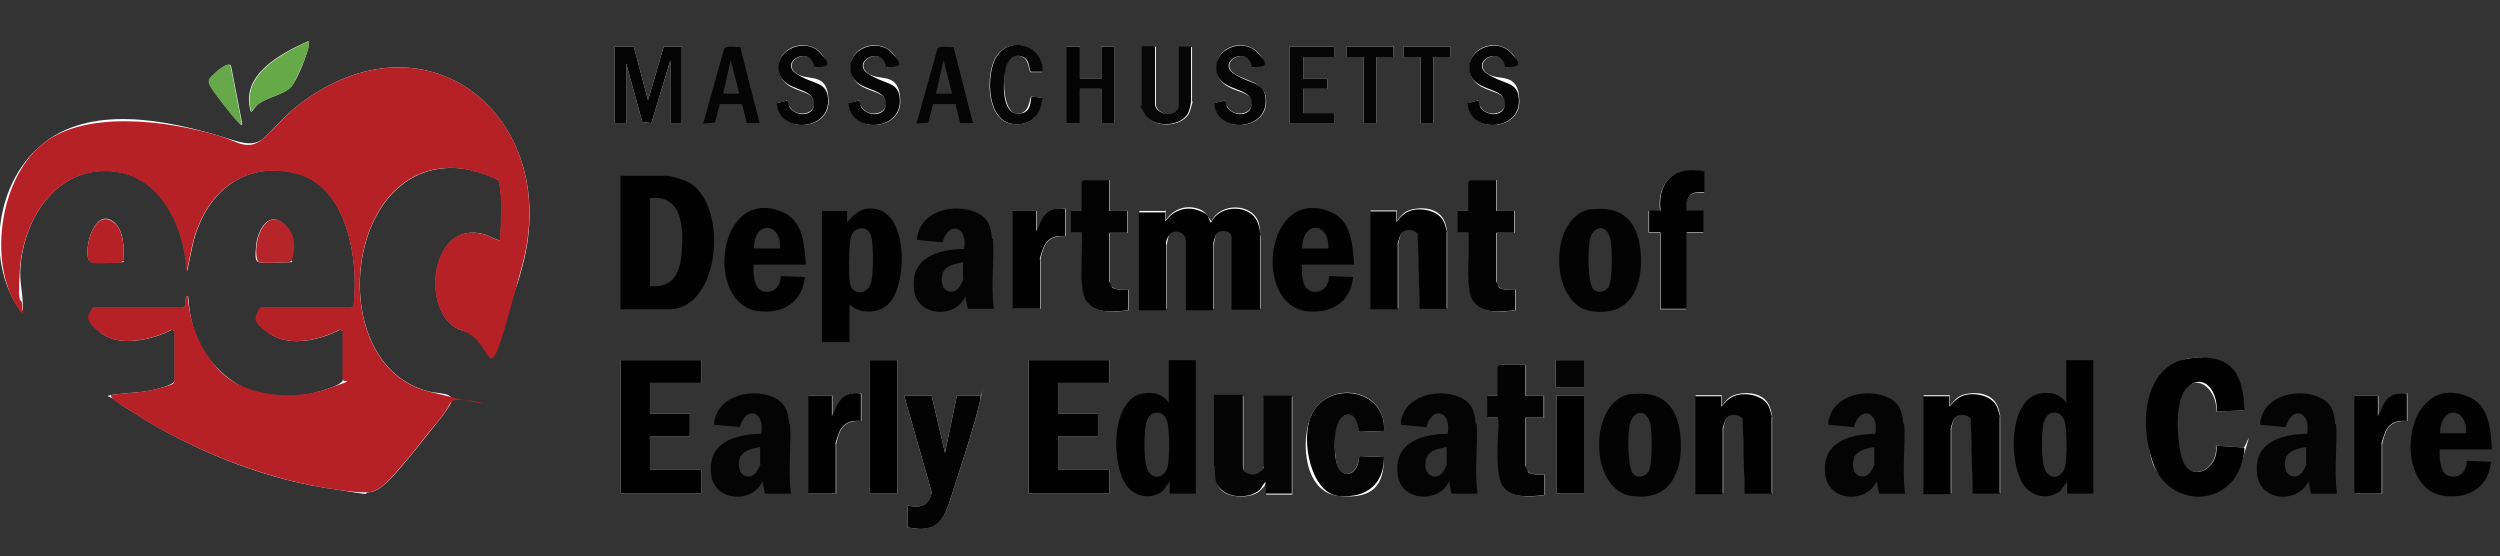 <?xml version="1.0" encoding="UTF-8"?>
<svg id="Layer_1" xmlns="http://www.w3.org/2000/svg" version="1.1" viewBox="0 0 526.2 117.1">
  <rect x="0" y="0" width="526.2" height="117.1" fill="#333333" stroke="none"/>
  <!-- Generator: Adobe Illustrator 30.0.0, SVG Export Plug-In . SVG Version: 2.1.1 Build 123)  -->
  <defs>
    <style>
      .st0 {
        fill: #b6252a;
      }

      .st1 {
        fill: #070707;
      }

      .st2 {
        fill: #050505;
      }

      .st3 {
        fill: #010101;
      }

      .st4 {
        fill: #030303;
      }

      .st5 {
        fill: #b52126;
      }

      .st6 {
        fill: #060606;
      }

      .st7 {
        fill: #020202;
      }

      .st8 {
        fill: #040404;
      }

      .st9 {
        fill: #66a949;
      }

      .st10 {
        fill: #67a94a;
      }

      .st11 {
        fill: #fdfdfd;
      }
    </style>
  </defs>
  <path class="st11" d="M65,8.6c-5.8,2.6-14.6,7.1-12.2,14.9.2.2,1-1.1,1.2-1.3,2-1.8,5.9-2.2,7.4-4.1s3.3-6.9,3.5-8.2,0-.8,0-1.3Z"/>
  <path class="st11" d="M171.4,14.2c2.7-.2,3-1.3,1.2-3.2-3-3.1-9.2-1.1-8.6,3.8s7,3.8,7.4,6.5-3.5,3.6-5.1,1.3-.4-1.3-.7-1.4l-2,.5c.2,6.4,10.9,6,10.8-.4s-4.3-4.1-6.7-5.8c-3.6-2.5,3-6.2,3.8-1.3Z"/>
  <path class="st11" d="M186.5,14.2c2.7-.2,3-1.3,1.2-3.2-3-3.1-9.2-1.1-8.6,3.8s7,3.8,7.4,6.5-3.5,3.6-5.1,1.3-.4-1.3-.7-1.4l-2,.5c.2,6.4,10.9,6,10.8-.4s-4.3-4.1-6.7-5.8c-3.6-2.5,3-6.2,3.8-1.3Z"/>
  <path class="st11" d="M219.4,15.1c.1-5.9-7.5-7.8-10.1-2.5-1.8,3.8-1.6,12.9,3.9,13.5,3.8.4,5.9-1.9,6.1-5.5l-2.2-.3c-.5.1-.2,3.8-3.1,3.6s-3-7.6-2.3-9.9,1.6-2.7,3.3-2.1,1.5,3,1.9,3.3h2.4Z"/>
  <path class="st11" d="M263.5,14.2c2.7-.2,3-1.3,1.2-3.2-3-3.1-9.2-1.1-8.6,3.8s7,3.8,7.4,6.5-3.5,3.6-5.1,1.3-.4-1.3-.7-1.4l-2,.5c.2,6.4,10.9,6,10.8-.4,0-4.2-4.3-4.1-6.7-5.8-3.6-2.5,3-6.2,3.8-1.3Z"/>
  <path class="st11" d="M316.8,14.2c2.7-.2,3-1.3,1.2-3.2-3-3.1-9.2-1.1-8.6,3.8s7,3.8,7.4,6.5-3.5,3.6-5.1,1.3-.4-1.3-.7-1.4l-2,.5c.2,6.4,10.9,6,10.8-.4s-4.3-4.1-6.7-5.8c-3.6-2.5,3-6.2,3.8-1.3Z"/>
  <polygon class="st11" points="133.4 9.8 129.4 9.8 129.4 25.9 131.8 25.9 131.8 13.4 135.2 25.7 137.1 25.9 141.1 12.7 141.1 25.9 143.5 25.9 143.5 9.8 139.7 9.8 136.4 21.1 133.4 9.8"/>
  <polygon class="st11" points="227.3 9.8 224.4 9.8 224.4 25.9 227.3 25.9 227.3 18.7 231.8 18.7 231.8 25.9 234.5 25.9 234.5 9.8 231.8 9.8 231.8 16.6 227.3 16.6 227.3 9.8"/>
  <path class="st11" d="M243.1,9.8h-2.6v12.6c0,.2.6,1.6.8,1.9,1.8,2.9,8.2,2.4,9.2-1s.4-1.7.4-1.8v-11.6h-2.6v12.6c0,.8-1.7,1.6-2.5,1.6s-2.5-.9-2.5-2.1v-12.1Z"/>
  <polygon class="st11" points="280.8 9.8 271.4 9.8 271.4 25.9 280.8 25.9 280.8 23.8 274.3 23.8 274.3 18.7 279.4 18.7 279.4 16.6 274.3 16.6 274.3 12 280.8 12 280.8 9.8"/>
  <polygon class="st11" points="293.3 9.8 283.4 9.8 283.4 12 287 12 287 25.9 289.7 25.9 289.7 12 293.3 12 293.3 9.8"/>
  <polygon class="st11" points="305.3 9.8 295.4 9.8 295.4 12 299 12 299 25.9 301.7 25.9 301.7 12 305.3 12 305.3 9.8"/>
  <path class="st11" d="M48.5,13.7c-.7-.5-2.9,1.3-3.4,1.9-.9.8-1.5,1.2-.8,2.5s4.4,6,5.5,7.2.9,1.1,1.2.8l-2.4-12.4Z"/>
  <path class="st11" d="M74,64.8h-19.2c-1.1,1.9.7,4.7,2.4,5.7,4.2,2.5,10.3,1,14.4-1.1l.6.3v10.1c0,1-2.6,1.8-3.4,2.1-7.2,2.5-15.3,2.3-21.3-2.8s-7.4-10.4-7.9-16.7c-.8-.2-.4.9-.5,1.5s-.3.6-.5.9h-19c-1,1.5.4,4.4,1.8,5.4,3.9,2.9,10.8,1.3,14.8-.8l.6.3v10.3c0,.9-2.8,1.6-3.5,1.8-3.2.9-5.7.8-8.9,1.2s-1,.4-.3,1.1c1.1,1,3.3,2.3,4.6,3.1,11.2,7.2,26.1,13.3,39.3,15.4s7.3,1.2,9.8,1,5.5-4,7.2-6,3-3.6,4.4-5.4,4.9-5.9,5.5-7.4c1-2.3-2.9-1.9-4.6-2.4-22.2-5.5-18.1-48.8,6.2-47,2.8.2,5.9,1.3,8.5,2.5.9,4.1.5,8.5.3,12.7-1.2-.2-2.2-.9-3.4-1.3-11.7-3.2-13.6,17.6-4.5,20.3,7.9,2.4,11.1-7.9,12.6-13.7C118.3,24.6,89.8,1.2,62.7,22.2c-2.7,2.1-4.7,4.6-7.1,6.8s-5.5.8-9.1-.3c-11.7-3.5-27.7-6.8-37.9,1.9s-11.3,25.5-4.2,34.9c.6.1.4-.8.4-1.1,0-2.7-.7-5.1-.5-7.9.5-9.3,6.4-19.8,16.7-20.5,12.1-.8,17.7,10.7,18.4,21.1l1.1-5.3c2.4-10.7,10.4-18.2,22-15.3,10.6,2.7,13,18.2,12,27.4s0,.6-.4.8Z"/>
  <path class="st11" d="M358.8,36.2c-6.1-1.4-10.1,1.9-9.4,8.2h-2.4s0,4.6,0,4.6h2.4v16.1h5.5v-16.1h3.6v-4.6h-3.6c-.2-3,.8-4.2,3.8-3.8v-4.3Z"/>
  <path class="st11" d="M233.5,37.9h-5.4l-.4.4v6.1h-2.2v4.6h2.2c.5.5-.8,11.5,1,14.3s5.9,2.4,8.9,2v-4.3c-1,0-2.6.1-3.4-.5s-.6-1.3-.6-1.3v-10.2h3.8v-4.6h-3.8v-6.5Z"/>
  <path class="st11" d="M314.9,37.9h-5.4l-.4.4v6.1h-2.2v4.6h2.2c.5.5-.8,11.5,1,14.3s5.9,2.4,8.9,2v-4.3c-1,0-2.6.1-3.4-.5s-.6-1.3-.6-1.3v-10.2h3.8v-4.6h-3.8v-6.5Z"/>
  <path class="st11" d="M224.2,43.9c-2.3-.3-3.8.5-4.9,2.4l-1.1,2.4v-4.3h-5v20.6h5.8v-10.4c0-.2.4-1.6.5-1.9.8-2.4,2.3-3.1,4.8-3v-5.8Z"/>
  <path class="st11" d="M245.3,44.4h-5.5v20.6h5.8v-13.6c0-.2.4-1.9.5-2.1.9-1.5,3.6-1,3.6,1.2v14.5h5.8v-13.6c0-.1.3-1.8.4-2,.7-1.6,3.4-1.1,3.4,0v15.5h6v-16c0-.1-.3-1.6-.3-1.8-1.2-4.5-8.3-4.5-10-.5-.9-1.1-1.1-2-2.6-2.6-2.8-1-5.4,0-7,2.3v-2.2Z"/>
  <path class="st11" d="M304.6,65v-16.4c0,0-.3-1.4-.4-1.6-.8-2.6-3.5-3.4-6-3.1s-3,1.2-4.2,2.6v-2.2h-5.5v20.6h5.8v-13.6c0,0,.3-1.4.4-1.6.6-1.7,2.6-1.9,3.8-.7l.4,15.8h5.8Z"/>
  <path class="st11" d="M19.3,55.2c1.3.3,4.5,0,6,0s.4-.2.6-.3c.3-2.6.2-6.6-2.1-8.3-3.9-2.8-6.1,5.4-5.2,8,0,.1.6.5.7.5Z"/>
  <path class="st11" d="M54.6,55.2c.9.3,4.9,0,6.2,0s.5-.2.5-.3c.7-2.4.1-6.6-2-8.1-3.2-2.3-5.2,2.3-5.4,4.9s-.2,3.2.6,3.5Z"/>
  <path class="st11" d="M472.3,86.4c-.2-7.1-3.7-11.9-11.4-11s-10.2,15.3-7.8,22.1,15.8,9.5,18.7-.1.8-2.9.4-3.2l-5.8-.4c.6,5.1-5.7,8.2-7.3,2.4s-1.3-13,1.7-15.1,6.1,2.4,5.6,5.5l5.8-.2Z"/>
  <polygon class="st11" points="147.6 75.8 130.6 75.8 130.6 103.9 147.6 103.9 147.6 98.9 136.8 98.9 136.8 91.9 145.2 91.9 145.2 87.1 136.8 87.1 136.8 80.6 147.6 80.6 147.6 75.8"/>
  <rect class="st11" x="183.1" y="75.8" width="5.8" height="28.1"/>
  <polygon class="st11" points="233.5 75.8 216.5 75.8 216.5 103.9 233.5 103.9 233.5 98.9 222.7 98.9 222.7 91.9 231.1 91.9 231.1 87.1 222.7 87.1 222.7 80.6 233.5 80.6 233.5 75.8"/>
  <rect class="st11" x="327.4" y="75.8" width="6" height="5.8"/>
  <path class="st11" d="M321.1,76.8h-5.4l-.4.4v6.1h-2.2v4.6h2.2c.5.5-.8,11.5,1,14.3s5.9,2.4,8.9,2v-4.3c-1,0-2.6.1-3.4-.5s-.6-1.3-.6-1.3v-10.2h3.8v-4.6h-3.8v-6.5Z"/>
  <path class="st11" d="M181.2,82.8c-2.3-.3-3.8.5-4.9,2.4l-1.1,2.4v-4.3h-5v20.6h5.8v-10.4c0-.2.4-1.6.5-1.9.8-2.4,2.3-3.1,4.8-3v-5.8Z"/>
  <path class="st11" d="M291.3,90.7c.6-9.1-12.1-11-15.4-3-2.2,5.3-1.4,16,5.9,16.7s9.5-2.3,9.5-8.2l-5.2-.2c-.3,4.6-4.5,5.3-5,.3s-.5-9,2.7-9,1.9,2.3,2.3,3.6l5.2-.2Z"/>
  <path class="st11" d="M373,103.9v-16.4c0,0-.3-1.4-.4-1.6-.8-2.6-3.5-3.4-6-3.1s-3,1.2-4.2,2.6v-2.2h-5.5v20.6h5.8v-13.6c0,0,.3-1.4.4-1.6.6-1.7,2.6-1.9,3.8-.7l.4,15.8h5.8Z"/>
  <path class="st11" d="M421,103.9v-16.4c0,0-.3-1.4-.4-1.6-.8-2.6-3.5-3.4-6-3.1s-3,1.2-4.2,2.6v-2.2h-5.5v20.6h5.8v-13.6c0,0,.3-1.4.4-1.6.6-1.7,2.6-1.9,3.8-.7l.4,15.8h5.8Z"/>
  <path class="st11" d="M506.6,82.8c-2.3-.3-3.8.5-4.9,2.4l-1.1,2.4v-4.3h-5v20.6h5.8v-10.4c0-.2.4-1.6.5-1.9.8-2.4,2.3-3.1,4.8-3v-5.8Z"/>
  <path class="st11" d="M196.1,83.3h-5.8l5.8,20.3c-.4,2.9-2.5,3.4-5.1,2.8v4.6c7,1.5,8-2.6,9.7-8s4.3-12.9,5.6-18.7.2-.6.1-1h-5l-2.5,12-2.8-12Z"/>
  <path class="st11" d="M261.6,83.3h-6v14.8c.5,1.9,0,3.7,1.6,5.2s6.2,1.7,8,0,.7-1.3,1.3-1.6v2.4h5.5v-20.6h-6v14.8c0,0-.6,1.1-.7,1.2-1.2,1.1-3.6.6-3.6-1.2v-14.8Z"/>
  <rect class="st11" x="327.6" y="83.3" width="5.8" height="20.6"/>
  <path class="st5" d="M74,64.8c.3-.2.3-.5.4-.8,1.1-9.2-1.3-24.7-12-27.4-11.6-2.9-19.6,4.5-22,15.3l-1.1,5.3c-.7-10.4-6.3-22-18.4-21.1-10.3.7-16.1,11.2-16.7,20.5s.4,5.2.5,7.9.2,1.2-.4,1.1C-2.7,56.1-.2,38.1,8.6,30.6s26.2-5.4,37.9-1.9c3.5,1.1,5.8,3.3,9.1.3s4.4-4.7,7.1-6.8c27.1-21,55.7,2.4,47.2,33.7s-4.7,16.2-12.6,13.7c-9.1-2.8-7.2-23.5,4.5-20.3,1.2.3,2.2,1.1,3.4,1.3.2-4.2.6-8.6-.3-12.7-2.6-1.1-5.6-2.2-8.5-2.5-24.2-1.9-28.3,41.5-6.2,47s5.7,0,4.6,2.4-4.3,5.8-5.5,7.4-2.9,3.7-4.4,5.4-4.5,5.8-7.2,6-7.2-.6-9.8-1c-13.1-2.2-28.1-8.2-39.3-15.4s-3.5-2.1-4.6-3.1-.7-1,.3-1.1c3.2-.4,5.6-.3,8.9-1.2s3.5-.9,3.5-1.8v-10.3l-.6-.3c-4,2.1-10.9,3.7-14.8.8s-2.8-3.8-1.8-5.4h19c.3-.2.5-.5.5-.9.2-.6-.3-1.7.5-1.5.5,6.3,3.1,12.6,7.9,16.7s14.1,5.3,21.3,2.8,3.4-1.1,3.4-2.1v-10.1l-.6-.3c-4.1,2.1-10.2,3.6-14.4,1.1s-3.6-3.8-2.4-5.7h19.2Z"/>
  <path class="st3" d="M245.3,44.4v2.2c1.6-2.3,4.3-3.3,7-2.3s1.7,1.5,2.6,2.6c1.7-4,8.8-4.1,10,.5s.3,1.7.3,1.8v16h-6v-15.5c0-1.1-2.8-1.7-3.4,0s-.4,1.8-.4,2v13.6h-5.8v-14.5c0-2.2-2.7-2.7-3.6-1.2s-.5,1.9-.5,2.1v13.6h-5.8v-20.6h5.5Z"/>
  <path class="st7" d="M472.3,86.4l-5.8.2c.5-3.2-2-8.1-5.6-5.5s-2.6,11.9-1.7,15.1c1.6,5.8,7.9,2.7,7.3-2.4l5.8.4c.4.2-.3,2.7-.4,3.2-2.9,9.6-15.4,9.4-18.7.1s-1.5-21,7.8-22.1,11.2,3.9,11.4,11Z"/>
  <polygon class="st3" points="147.6 75.8 147.6 80.6 136.8 80.6 136.8 87.1 145.2 87.1 145.2 91.9 136.8 91.9 136.8 98.9 147.6 98.9 147.6 103.9 130.6 103.9 130.6 75.8 147.6 75.8"/>
  <polygon class="st3" points="233.5 75.8 233.5 80.6 222.7 80.6 222.7 87.1 231.1 87.1 231.1 91.9 222.7 91.9 222.7 98.9 233.5 98.9 233.5 103.9 216.5 103.9 216.5 75.8 233.5 75.8"/>
  <path class="st2" d="M261.6,83.3v14.8c0,1.8,2.4,2.3,3.6,1.2s.7-1.1.7-1.2v-14.8h6v20.6h-5.5v-2.4c-.6.3-.8,1.2-1.3,1.6-1.8,1.8-6.1,1.8-8,0s-1.1-3.3-1.6-5.2v-14.8h6Z"/>
  <path class="st3" d="M421,103.9h-5.8l-.4-15.8c-1.2-1.2-3.2-1.1-3.8.7s-.4,1.5-.4,1.6v13.6h-5.8v-20.6h5.5v2.2c1.2-1.4,2.2-2.4,4.2-2.6s5.2.5,6,3.1.4,1.5.4,1.6v16.4Z"/>
  <path class="st3" d="M373,103.9h-5.8l-.4-15.8c-1.2-1.2-3.2-1.1-3.8.7s-.4,1.5-.4,1.6v13.6h-5.8v-20.6h5.5v2.2c1.2-1.4,2.2-2.4,4.2-2.6s5.2.5,6,3.1.4,1.5.4,1.6v16.4Z"/>
  <path class="st3" d="M304.6,65h-5.8l-.4-15.8c-1.2-1.2-3.2-1.1-3.8.7s-.4,1.5-.4,1.6v13.6h-5.8v-20.6h5.5v2.2c1.2-1.4,2.2-2.4,4.2-2.6s5.2.5,6,3.1.4,1.5.4,1.6v16.4Z"/>
  <path class="st4" d="M196.1,83.3l2.8,12,2.5-12h5c0,.3,0,.6-.1,1-1.3,5.7-3.8,13-5.6,18.7s-2.7,9.5-9.7,8v-4.6c2.6.6,4.6.1,5.1-2.8l-5.8-20.3h5.8Z"/>
  <path class="st8" d="M291.3,90.7l-5.2.2c-.4-1.3-.4-3.6-2.3-3.6-3.3,0-3,6.9-2.7,9,.6,5,4.8,4.3,5-.3l5.2.2c0,5.8-3.8,8.7-9.5,8.2s-8.1-11.4-5.9-16.7c3.2-7.9,16-6,15.4,3Z"/>
  <path class="st4" d="M314.9,37.9v6.5h3.8v4.6h-3.8v10.2c0,0,.5,1.2.6,1.3.8.6,2.5.5,3.4.5v4.3c-3,.3-7,.9-8.9-2s-.4-13.8-1-14.3h-2.2s0-4.6,0-4.6h2.2v-6.1l.4-.4h5.4Z"/>
  <path class="st4" d="M321.1,76.8v6.5h3.8v4.6h-3.8v10.2c0,0,.5,1.2.6,1.3.8.6,2.5.5,3.4.5v4.3c-3,.3-7,.9-8.9-2s-.4-13.8-1-14.3h-2.2s0-4.6,0-4.6h2.2v-6.1l.4-.4h5.4Z"/>
  <path class="st4" d="M233.5,37.9v6.5h3.8v4.6h-3.8v10.2c0,0,.5,1.2.6,1.3.8.6,2.5.5,3.4.5v4.3c-3,.3-7,.9-8.9-2s-.4-13.8-1-14.3h-2.2s0-4.6,0-4.6h2.2v-6.1l.4-.4h5.4Z"/>
  <path class="st3" d="M358.8,36.2v4.3c-3.1-.4-4,.9-3.8,3.8h3.6v4.6h-3.6v16.1h-5.5v-16.1h-2.4v-4.6h2.4c-.7-6.3,3.2-9.6,9.4-8.2Z"/>
  <rect x="183.1" y="75.8" width="5.8" height="28.1"/>
  <path class="st3" d="M224.2,43.9v5.8c-2.5-.2-4,.6-4.8,3s-.5,1.7-.5,1.9v10.4h-5.8v-20.6h5v4.3l1.1-2.4c1.1-2,2.6-2.7,4.9-2.4Z"/>
  <path class="st3" d="M181.2,82.8v5.8c-2.5-.2-4,.6-4.8,3s-.5,1.7-.5,1.9v10.4h-5.8v-20.6h5v4.3l1.1-2.4c1.1-2,2.6-2.7,4.9-2.4Z"/>
  <path class="st3" d="M506.6,82.8v5.8c-2.5-.2-4,.6-4.8,3s-.5,1.7-.5,1.9v10.4h-5.8v-20.6h5v4.3l1.1-2.4c1.1-2,2.6-2.7,4.9-2.4Z"/>
  <polygon class="st8" points="133.4 9.8 136.4 21.1 139.7 9.8 143.5 9.8 143.5 25.9 141.1 25.9 141.1 12.7 137.1 25.9 135.2 25.7 131.8 13.4 131.8 25.9 129.4 25.9 129.4 9.8 133.4 9.8"/>
  <rect x="327.6" y="83.3" width="5.8" height="20.6"/>
  <polygon class="st8" points="227.3 9.8 227.3 16.6 231.8 16.6 231.8 9.8 234.5 9.8 234.5 25.9 231.8 25.9 231.8 18.7 227.3 18.7 227.3 25.9 224.4 25.9 224.4 9.8 227.3 9.8"/>
  <path class="st1" d="M243.1,9.8v12.1c0,1.2,1.4,2,2.5,2.1s2.5-.7,2.5-1.6v-12.6h2.6v11.6c0,.1-.3,1.6-.4,1.8-1,3.5-7.4,3.9-9.2,1s-.8-1.6-.8-1.9v-12.6h2.6Z"/>
  <path class="st2" d="M316.8,14.2c-.8-4.9-7.5-1.2-3.8,1.3s6.7,1.5,6.7,5.8c0,6.4-10.6,6.8-10.8.4l2-.5c.4,0,.5,1,.7,1.4,1.7,2.3,5.6,1.8,5.1-1.3s-6.8-2-7.4-6.5,5.6-6.9,8.6-3.8,1.5,3-1.2,3.2Z"/>
  <path class="st2" d="M263.5,14.2c-.8-4.9-7.5-1.2-3.8,1.3s6.7,1.5,6.7,5.8c0,6.4-10.6,6.8-10.8.4l2-.5c.4,0,.5,1,.7,1.4,1.7,2.3,5.6,1.8,5.1-1.3s-6.8-2-7.4-6.5,5.6-6.9,8.6-3.8,1.5,3-1.2,3.2Z"/>
  <path class="st2" d="M186.5,14.2c-.8-4.9-7.5-1.2-3.8,1.3s6.7,1.5,6.7,5.8c0,6.4-10.6,6.8-10.8.4l2-.5c.4,0,.5,1,.7,1.4,1.7,2.3,5.6,1.8,5.1-1.3s-6.8-2-7.4-6.5,5.6-6.9,8.6-3.8,1.5,3-1.2,3.2Z"/>
  <path class="st2" d="M171.4,14.2c-.8-4.9-7.5-1.2-3.8,1.3s6.7,1.5,6.7,5.8c0,6.4-10.6,6.8-10.8.4l2-.5c.4,0,.5,1,.7,1.4,1.7,2.3,5.6,1.8,5.1-1.3s-6.8-2-7.4-6.5,5.6-6.9,8.6-3.8,1.5,3-1.2,3.2Z"/>
  <polygon class="st6" points="280.8 9.8 280.8 12 274.3 12 274.3 16.6 279.4 16.6 279.4 18.7 274.3 18.7 274.3 23.8 280.8 23.8 280.8 25.9 271.4 25.9 271.4 9.8 280.8 9.8"/>
  <path class="st6" d="M219.4,15.1h-2.4c-.5-.2,0-2.6-1.9-3.2s-2.8.6-3.3,2.1c-.7,2.4-1.2,9.7,2.3,9.9s2.6-3.5,3.1-3.6l2.2.3c-.2,3.6-2.4,5.9-6.1,5.5-5.5-.6-5.7-9.7-3.9-13.5,2.6-5.4,10.2-3.4,10.1,2.5Z"/>
  <path class="st9" d="M65,8.6c0,.4,0,.8,0,1.3-.2,1.3-2.8,7.2-3.5,8.2-1.5,1.9-5.5,2.3-7.4,4.1s-1,1.5-1.2,1.3c-2.3-7.8,6.4-12.2,12.2-14.9Z"/>
  <polygon class="st2" points="305.3 9.8 305.3 12 301.7 12 301.7 25.9 299 25.9 299 12 295.4 12 295.4 9.8 305.3 9.8"/>
  <polygon class="st2" points="293.3 9.8 293.3 12 289.7 12 289.7 25.9 287 25.9 287 12 283.4 12 283.4 9.8 293.3 9.8"/>
  <path class="st0" d="M54.6,55.2c-.8-.2-.7-2.7-.6-3.5.2-2.6,2.2-7.2,5.4-4.9s2.7,5.7,2,8.1c0,0-.5.3-.5.3-1.3,0-5.3.3-6.2,0Z"/>
  <path class="st5" d="M19.3,55.2c-.1,0-.7-.4-.7-.5-.9-2.6,1.2-10.8,5.2-8,2.3,1.6,2.4,5.7,2.1,8.3-.2,0-.5.3-.6.3-1.5,0-4.7.3-6,0Z"/>
  <path class="st10" d="M48.5,13.7l2.4,12.4c-.2.3-1-.7-1.2-.8-1.1-1.2-4.8-5.9-5.5-7.2s0-1.7.8-2.5,2.7-2.4,3.4-1.9Z"/>
  <rect class="st2" x="327.4" y="75.8" width="6" height="5.8"/>
  <path class="st7" d="M144.6,38.2c-.8-.4-3.5-1.2-4.3-1.2h-9.7v28.1h10.2c11,0,12.7-22.6,3.8-26.9ZM143.5,52.9c-.3,4.4-1.7,7.8-6.7,7.3v-18.5c6.8-.8,7.1,6.2,6.7,11.2Z"/>
  <path class="st7" d="M434.9,75.8v8.9c-1.4-1.8-3.1-2.2-5.3-1.9-7,1-6.9,15.1-3.5,19.5,1.9,2.4,5.2,2.9,7.6,1l1.4-2v2.6h5.5v-28.1h-5.8ZM434.7,98.1c-.5,2.2-2.8,3.2-4.1,1.1-1.1-1.8-.9-7.9-.5-10,.2-.9.8-2.1,1.8-2.3,1.3-.3,2.2.5,2.6,1.6.6,1.6.6,7.8.2,9.5Z"/>
  <path class="st7" d="M246,75.8v8.9c-1.4-1.8-3.1-2.2-5.3-1.9-7,1-6.9,15.1-3.5,19.5,1.9,2.4,5.2,2.9,7.6,1l1.4-2v2.6h5.5v-28.1h-5.8ZM245.8,98.1c-.5,2.2-2.8,3.2-4.1,1.1-1.1-1.8-.9-7.9-.5-10,.2-.9.8-2.1,1.8-2.3,1.3-.3,2.2.5,2.6,1.6.6,1.6.6,7.8.2,9.5Z"/>
  <path class="st7" d="M184.4,44c-3-.5-4.3.7-6.1,2.8v-2.4h-5.3v27.6h5.8v-7.9c2.2,2,6,2,8.2-.1,4-3.9,4.2-18.8-2.6-20ZM183.3,59.6c-.8,2.6-4,2.5-4.4,0-.3-1.7-.2-6.8,0-8.6.1-1.3.6-2.7,2.1-2.9,1.2-.2,1.9.4,2.3,1.4.6,1.6.6,8.4,0,10.1Z"/>
  <path class="st8" d="M491.5,89.2c-.2-2.8-.9-4.6-3.6-5.7-4.7-1.9-11.9,0-12.2,5.9l5.4.5c1.3-4.7,5.4-3.3,4.5,1.4-5.7.1-11.4,1.9-10.5,8.7.7,5.5,8.6,6.1,10.8,1.3l.5,2.6h5.5c-.7-4.8.1-10-.2-14.8ZM485.5,97.6c0,.2-.8,1.7-1,1.9-1.6,1.7-3.6.5-3.6-1.7,0-2.8,2.2-3.3,4.5-3.7v3.5Z"/>
  <path class="st8" d="M400.6,89.2c-.2-2.8-.9-4.6-3.6-5.7-4.7-1.9-11.9,0-12.2,5.9l5.4.5c1.3-4.7,5.4-3.3,4.5,1.4-5.7.1-11.4,1.9-10.5,8.7.7,5.5,8.6,6.1,10.8,1.3l.5,2.6h5.5c-.7-4.8.1-10-.2-14.8ZM394.6,97.6c0,.2-.8,1.7-1,1.9-1.6,1.7-3.6.5-3.6-1.7,0-2.8,2.2-3.3,4.5-3.7v3.5Z"/>
  <path class="st8" d="M310.6,89.2c-.2-2.8-.9-4.6-3.6-5.7-4.7-1.9-11.9,0-12.2,5.9l5.4.5c1.3-4.7,5.4-3.3,4.5,1.4-5.7.1-11.4,1.9-10.5,8.7.7,5.5,8.6,6.1,10.8,1.3l.5,2.6h5.5c-.7-4.8.1-10-.2-14.8ZM304.6,97.6c0,.2-.8,1.7-1,1.9-1.6,1.7-3.6.5-3.6-1.7,0-2.8,2.2-3.3,4.5-3.7v3.5Z"/>
  <path class="st8" d="M166.1,89.2c-.2-2.8-.9-4.6-3.6-5.7-4.7-1.9-11.9,0-12.2,5.9l5.4.5c1.3-4.7,5.4-3.3,4.5,1.4-5.7.1-11.4,1.9-10.5,8.7.7,5.5,8.6,6.1,10.8,1.3l.5,2.6h5.5c-.7-4.8.1-10-.2-14.8ZM160.1,97.6c0,.2-.8,1.7-1,1.9-1.6,1.7-3.6.5-3.6-1.7,0-2.8,2.2-3.3,4.5-3.7v3.5Z"/>
  <path class="st8" d="M208.8,50.3c-.2-2.8-.9-4.6-3.6-5.7-4.7-1.9-11.9,0-12.2,5.9l5.4.5c1.3-4.7,5.4-3.3,4.5,1.4-5.7.1-11.4,1.9-10.5,8.7.7,5.5,8.6,6.1,10.8,1.3l.5,2.6h5.5c-.7-4.8.1-10-.2-14.8ZM202.8,58.7c0,.2-.8,1.7-1,1.9-1.6,1.7-3.6.5-3.6-1.7,0-2.8,2.2-3.3,4.5-3.7v3.5Z"/>
  <path class="st4" d="M343.4,82.9c-9.1,1.2-9.1,20.2,0,21.5,7.1,1,10.2-3.5,10.4-10.1.1-7-2.5-12.4-10.4-11.3ZM347.1,99c-.5,1.3-2.3,1.8-3.3.8-1.3-1.3-1.2-8.5-.8-10.3.6-3,3.4-3.7,4.3-.5.5,1.8.5,8.4-.2,10.1Z"/>
  <path class="st4" d="M335,44c-9.1,1.2-9.1,20.2,0,21.5,7.1,1,10.2-3.5,10.4-10.1.1-7-2.5-12.4-10.4-11.3ZM338.7,60.1c-.5,1.3-2.3,1.8-3.3.8-1.3-1.3-1.2-8.5-.8-10.3.6-3,3.4-3.7,4.3-.5.5,1.8.5,8.4-.2,10.1Z"/>
  <path class="st7" d="M164.3,58.3c0,2-1.6,3.6-3.7,3-2.1-.7-2-3.8-2-5.6h11c-.3-4.3-.5-9.4-5.2-11.2-13.5-5.3-16.2,19.7-4.7,21,5.1.6,9.2-1.9,9.7-7.2l-4.9-.2-.3.2ZM164.2,52.3h-5.5c-.1-5.8,5.7-5.8,5.5,0Z"/>
  <path class="st7" d="M519.2,97.2c0,2-1.6,3.6-3.7,3-2.1-.7-2-3.8-2-5.6h11c-.3-4.3-.5-9.4-5.2-11.2-13.5-5.3-16.2,19.7-4.7,21,5.1.6,9.2-1.9,9.7-7.2l-4.9-.2-.3.2ZM519.1,91.2h-5.5c-.1-5.8,5.7-5.8,5.5,0Z"/>
  <path class="st7" d="M279.7,58.3c0,2-1.6,3.6-3.7,3-2.1-.7-2-3.8-2-5.6h11c-.3-4.3-.5-9.4-5.2-11.2-13.5-5.3-16.2,19.7-4.7,21,5.1.6,9.2-1.9,9.7-7.2l-4.9-.2-.3.2ZM279.6,52.3h-5.5c-.1-5.8,5.7-5.8,5.5,0Z"/>
  <path class="st2" d="M200.6,9.9c-.8.1-2.8-.4-3.3.4l-4.4,15.7,2.5-.2,1-3.9h4.7s1,4,1,4h2.7c0,.1-4.1-16-4.1-16ZM197,19.7l1.6-7,1.8,7h-3.4Z"/>
  <path class="st2" d="M155.7,9.9c-.8.1-2.8-.4-3.3.4l-4.4,15.7,2.5-.2,1-3.9h4.7s1,4,1,4h2.7c0,.1-4.1-16-4.1-16ZM152.2,19.7l1.6-7,1.8,7h-3.4Z"/>
</svg>